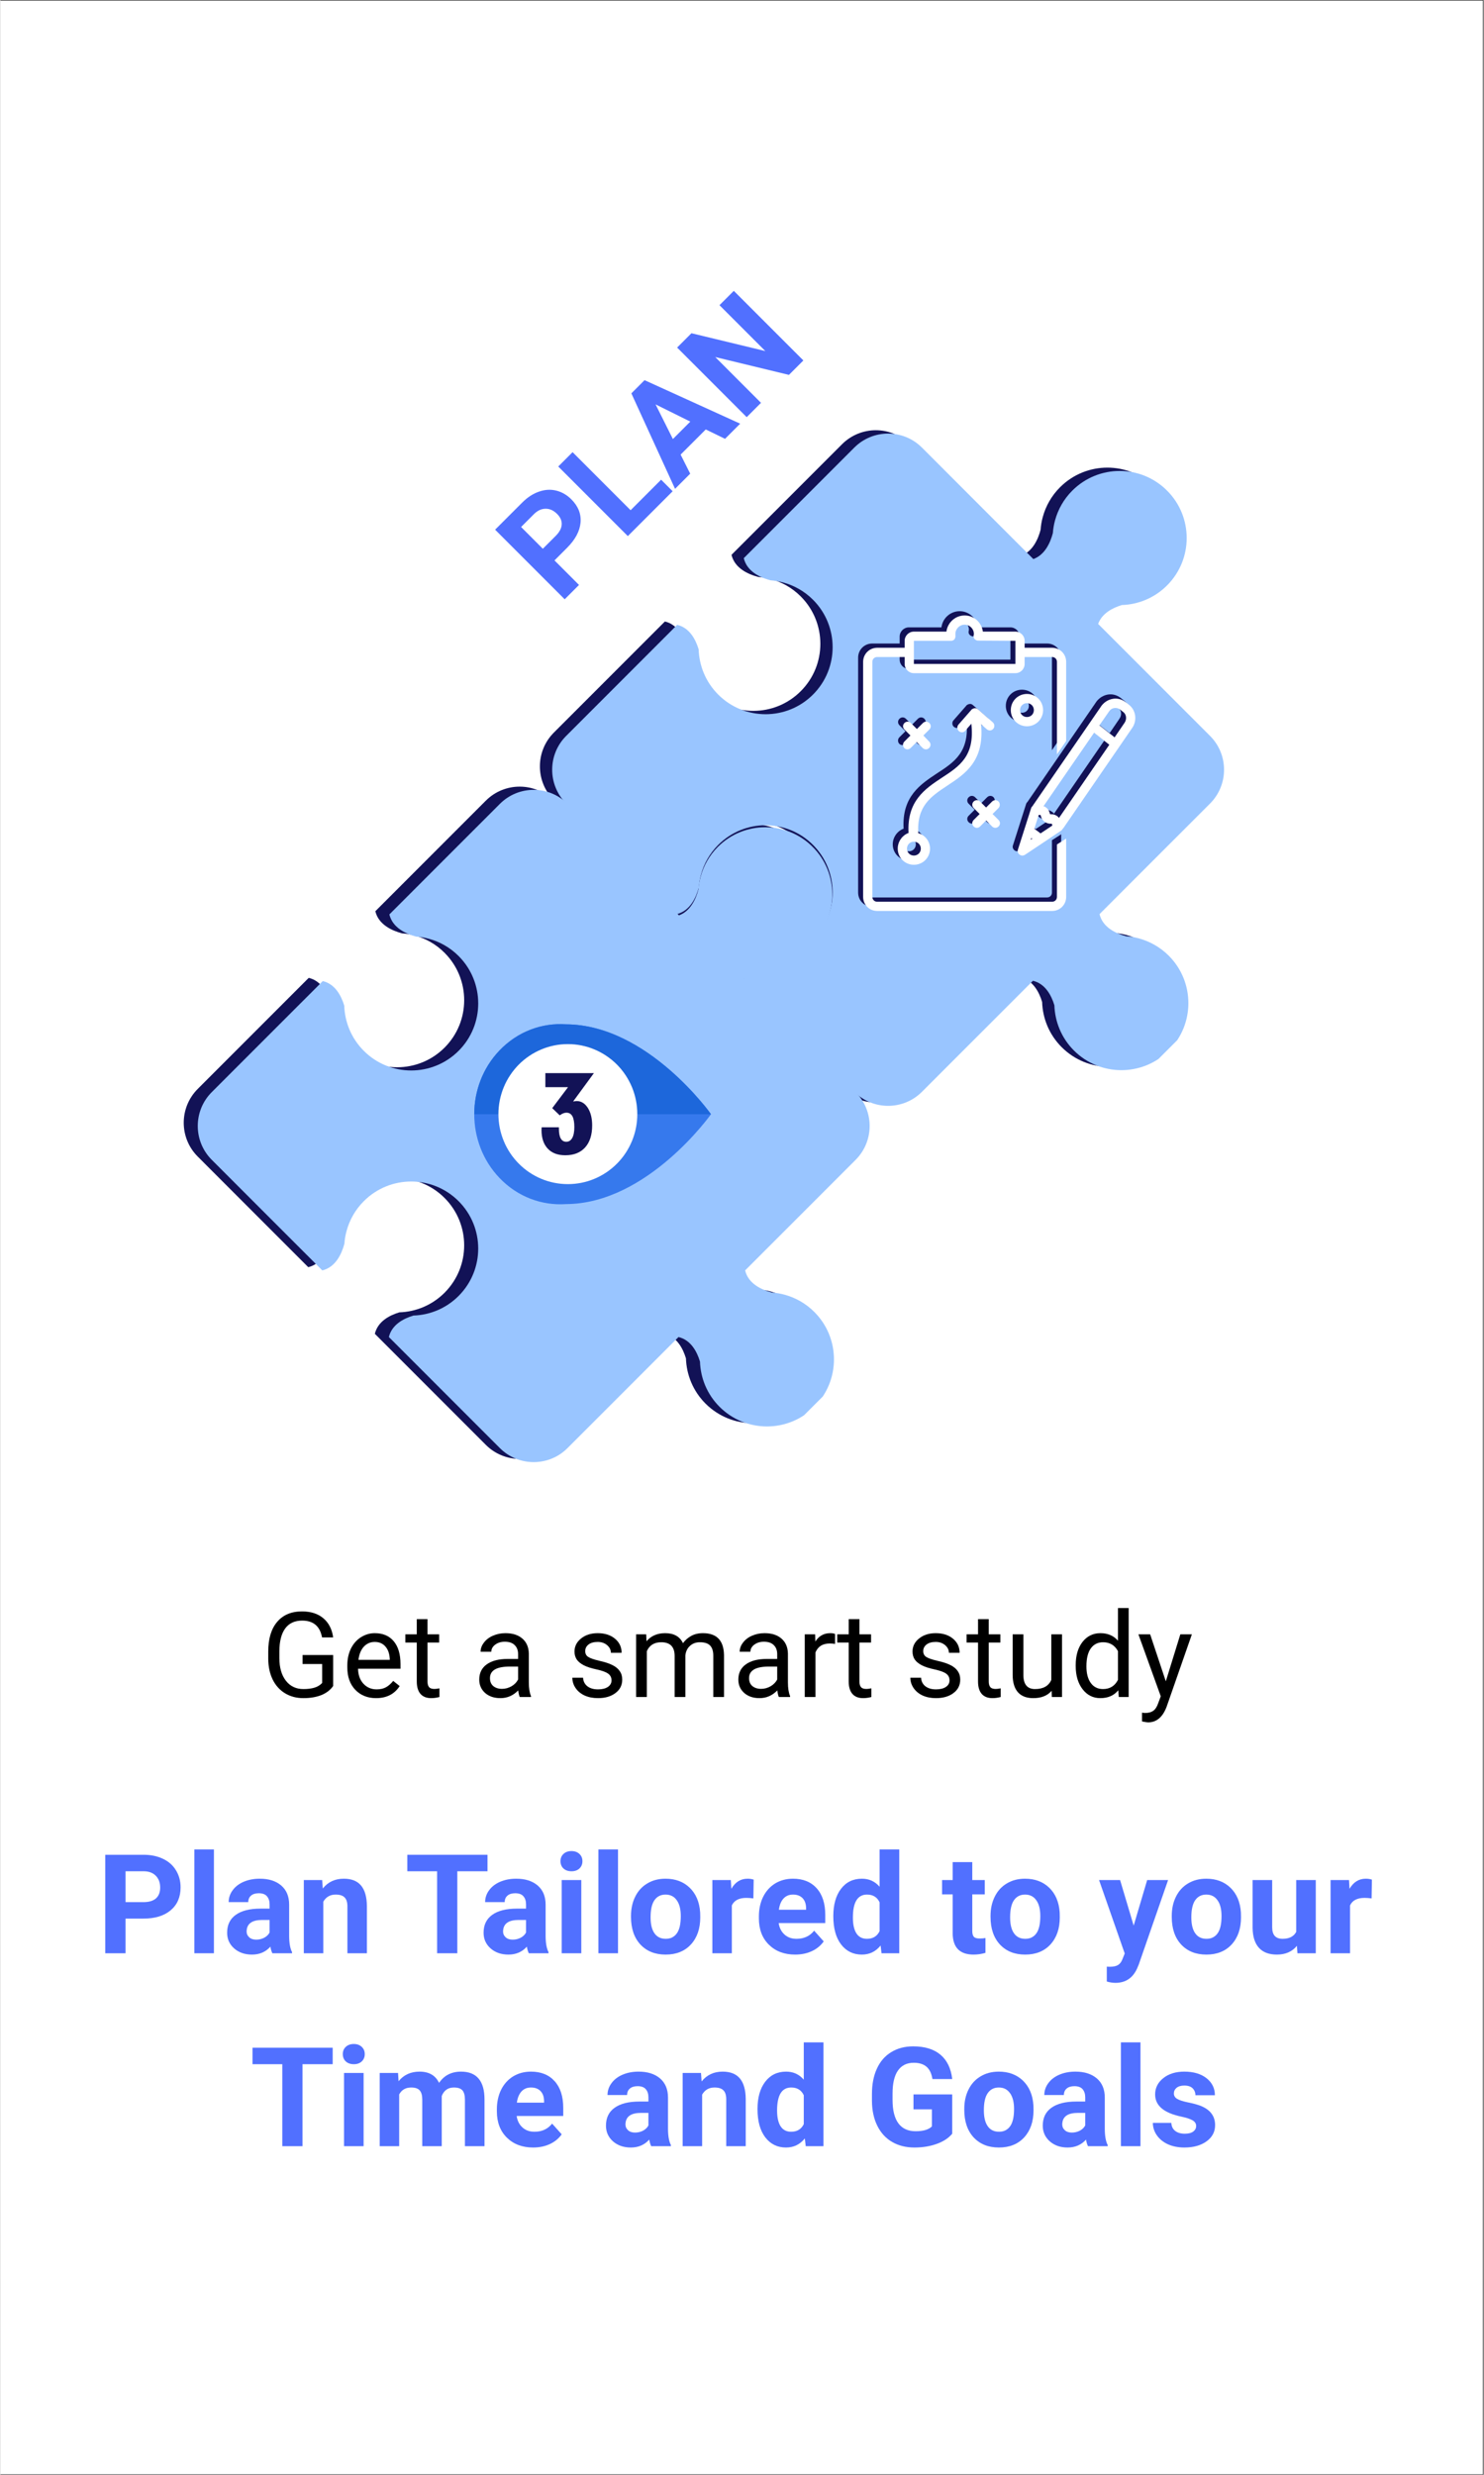 <svg xmlns="http://www.w3.org/2000/svg" xmlns:xlink="http://www.w3.org/1999/xlink" width="300" zoomAndPan="magnify" viewBox="0 0 224.88 375" height="500" preserveAspectRatio="xMidYMid meet" version="1.0"><rect x="0" y="0" width="224.88" height="375" fill="#333333" stroke="none"/><defs><g/><clipPath id="83ea9b6079"><path d="M 0 0.102 L 224.762 0.102 L 224.762 374.898 L 0 374.898 Z M 0 0.102 " clip-rule="nonzero"/></clipPath><clipPath id="15e06900a9"><path d="M 27 119 L 130 119 L 130 222 L 27 222 Z M 27 119 " clip-rule="nonzero"/></clipPath><clipPath id="d87cf79dfa"><path d="M 93.992 100.812 L 163.43 170.25 L 93.992 239.684 L 24.559 170.25 Z M 93.992 100.812 " clip-rule="nonzero"/></clipPath><clipPath id="9a4bf8f5f8"><path d="M 93.992 100.812 L 163.43 170.25 L 93.992 239.684 L 24.559 170.25 Z M 93.992 100.812 " clip-rule="nonzero"/></clipPath><clipPath id="65d12e5536"><path d="M 81 65 L 184 65 L 184 168 L 81 168 Z M 81 65 " clip-rule="nonzero"/></clipPath><clipPath id="9afed2976f"><path d="M 147.996 46.812 L 217.43 116.246 L 147.996 185.684 L 78.559 116.246 Z M 147.996 46.812 " clip-rule="nonzero"/></clipPath><clipPath id="e43528cdb3"><path d="M 147.996 46.812 L 217.43 116.246 L 147.996 185.684 L 78.559 116.246 Z M 147.996 46.812 " clip-rule="nonzero"/></clipPath><clipPath id="42f09f1ca4"><path d="M 29 119 L 132 119 L 132 222 L 29 222 Z M 29 119 " clip-rule="nonzero"/></clipPath><clipPath id="fc9536e912"><path d="M 96.121 101.301 L 165.559 170.738 L 96.121 240.176 L 26.684 170.738 Z M 96.121 101.301 " clip-rule="nonzero"/></clipPath><clipPath id="c61053de42"><path d="M 96.121 101.301 L 165.559 170.738 L 96.121 240.176 L 26.684 170.738 Z M 96.121 101.301 " clip-rule="nonzero"/></clipPath><clipPath id="eb3797b886"><path d="M 71.801 155 L 107.781 155 L 107.781 182.703 L 71.801 182.703 Z M 71.801 155 " clip-rule="nonzero"/></clipPath><clipPath id="be5ab952b5"><path d="M 71.801 155 L 107.781 155 L 107.781 169 L 71.801 169 Z M 71.801 155 " clip-rule="nonzero"/></clipPath><clipPath id="974bd5a845"><path d="M 83 65 L 186 65 L 186 168 L 83 168 Z M 83 65 " clip-rule="nonzero"/></clipPath><clipPath id="9257da3351"><path d="M 149.855 47.32 L 219.293 116.754 L 149.855 186.191 L 80.418 116.754 Z M 149.855 47.32 " clip-rule="nonzero"/></clipPath><clipPath id="54b0fdb93a"><path d="M 149.855 47.32 L 219.293 116.754 L 149.855 186.191 L 80.418 116.754 Z M 149.855 47.32 " clip-rule="nonzero"/></clipPath><clipPath id="cc4382dedc"><path d="M 130.027 92.613 L 161 92.613 L 161 137.59 L 130.027 137.59 Z M 130.027 92.613 " clip-rule="nonzero"/></clipPath><clipPath id="f8fdec09a9"><path d="M 130.781 93.258 L 162 93.258 L 162 138.234 L 130.781 138.234 Z M 130.781 93.258 " clip-rule="nonzero"/></clipPath><clipPath id="5dfbe35216"><path d="M 154 105 L 172.762 105 L 172.762 130 L 154 130 Z M 154 105 " clip-rule="nonzero"/></clipPath></defs><g clip-path="url(#83ea9b6079)"><path fill="#ffffff" d="M 0 0.102 L 224.879 0.102 L 224.879 374.898 L 0 374.898 Z M 0 0.102 " fill-opacity="1" fill-rule="nonzero"/><path fill="#ffffff" d="M 0 0.102 L 224.879 0.102 L 224.879 374.898 L 0 374.898 Z M 0 0.102 " fill-opacity="1" fill-rule="nonzero"/></g><g clip-path="url(#15e06900a9)"><g clip-path="url(#d87cf79dfa)"><g clip-path="url(#9a4bf8f5f8)"><path fill="#121256" d="M 121.277 198.309 C 119.984 197.012 118.422 196.145 116.77 195.691 C 116.141 195.523 115.488 195.41 114.836 195.363 C 113.277 194.949 111.262 194.031 110.785 192.012 L 127.539 175.254 C 130.371 172.426 130.371 167.832 127.539 165 L 110.574 148.035 C 111.16 146.418 112.777 145.598 114.172 145.172 C 116.66 145.094 119.125 144.102 121.023 142.203 C 124.988 138.238 124.992 131.805 121.023 127.836 C 117.055 123.867 110.621 123.871 106.656 127.836 C 105.359 129.129 104.492 130.691 104.039 132.344 C 103.867 132.977 103.758 133.621 103.711 134.277 C 103.324 135.73 102.5 137.578 100.75 138.211 L 83.859 121.32 C 81.027 118.488 76.434 118.488 73.602 121.32 L 56.848 138.074 C 57.324 140.094 59.34 141.012 60.898 141.43 C 61.555 141.473 62.203 141.586 62.836 141.758 C 64.484 142.207 66.047 143.074 67.34 144.371 C 71.312 148.344 71.309 154.777 67.344 158.742 C 63.375 162.711 56.941 162.715 52.969 158.742 C 51.07 156.844 50.086 154.379 50.008 151.891 C 49.551 150.387 48.629 148.617 46.75 148.172 L 29.922 165 C 27.09 167.832 27.09 172.426 29.922 175.254 L 46.676 192.012 C 48.695 191.527 49.613 189.52 50.031 187.957 C 50.074 187.305 50.184 186.66 50.359 186.023 C 50.809 184.375 51.68 182.812 52.973 181.52 C 56.941 177.551 63.371 177.551 67.34 181.52 C 71.309 185.488 71.309 191.918 67.34 195.887 C 65.441 197.785 62.98 198.773 60.488 198.855 C 58.992 199.305 57.223 200.23 56.773 202.109 L 73.602 218.938 C 76.434 221.77 81.027 221.77 83.859 218.938 L 100.688 202.109 C 102.562 202.555 103.488 204.324 103.941 205.828 C 104.023 208.316 105.008 210.781 106.906 212.68 C 110.875 216.648 117.312 216.648 121.281 212.68 C 125.246 208.715 125.246 202.277 121.277 198.309 " fill-opacity="1" fill-rule="nonzero"/></g></g></g><g clip-path="url(#65d12e5536)"><g clip-path="url(#9afed2976f)"><g clip-path="url(#e43528cdb3)"><path fill="#121256" d="M 175.277 144.305 C 173.984 143.012 172.422 142.141 170.773 141.691 C 170.141 141.52 169.492 141.41 168.84 141.363 C 167.277 140.949 165.266 140.031 164.785 138.008 L 181.543 121.254 C 184.371 118.422 184.371 113.828 181.543 111 L 164.578 94.035 C 165.16 92.418 166.781 91.594 168.172 91.172 C 170.66 91.09 173.125 90.102 175.023 88.203 C 178.988 84.234 178.992 77.805 175.023 73.836 C 171.055 69.863 164.621 69.867 160.656 73.836 C 159.363 75.129 158.492 76.688 158.043 78.34 C 157.867 78.977 157.758 79.621 157.711 80.277 C 157.328 81.73 156.5 83.578 154.75 84.207 L 137.859 67.316 C 135.027 64.484 130.434 64.484 127.605 67.316 L 110.848 84.07 C 111.328 86.094 113.34 87.012 114.902 87.426 C 115.555 87.473 116.203 87.582 116.84 87.758 C 118.488 88.203 120.047 89.074 121.344 90.371 C 125.312 94.34 125.312 100.773 121.344 104.738 C 117.375 108.707 110.945 108.711 106.973 104.738 C 105.07 102.84 104.086 100.375 104.008 97.887 C 103.555 96.387 102.629 94.617 100.75 94.172 L 83.922 111 C 81.09 113.828 81.09 118.422 83.922 121.254 L 100.676 138.008 C 102.695 137.527 103.617 135.516 104.031 133.957 C 104.078 133.305 104.188 132.656 104.359 132.023 C 104.809 130.371 105.68 128.812 106.973 127.516 C 110.945 123.547 117.375 123.547 121.344 127.516 C 125.312 131.484 125.312 137.914 121.344 141.883 C 119.441 143.781 116.98 144.77 114.488 144.855 C 112.992 145.305 111.223 146.23 110.777 148.109 L 127.605 164.938 C 130.434 167.766 135.027 167.766 137.859 164.938 L 154.688 148.109 C 156.566 148.555 157.492 150.324 157.945 151.824 C 158.023 154.312 159.008 156.777 160.91 158.676 C 164.879 162.645 171.312 162.645 175.281 158.676 C 179.246 154.711 179.246 148.273 175.277 144.305 " fill-opacity="1" fill-rule="nonzero"/></g></g></g><g clip-path="url(#42f09f1ca4)"><g clip-path="url(#fc9536e912)"><g clip-path="url(#c61053de42)"><path fill="#99c5ff" d="M 123.406 198.797 C 122.109 197.5 120.551 196.633 118.898 196.184 C 118.266 196.012 117.617 195.898 116.965 195.855 C 115.406 195.438 113.391 194.52 112.914 192.5 L 129.668 175.746 C 132.5 172.914 132.5 168.32 129.668 165.488 L 112.703 148.523 C 113.285 146.91 114.906 146.086 116.297 145.664 C 118.789 145.582 121.25 144.59 123.152 142.691 C 127.117 138.727 127.121 132.293 123.152 128.324 C 119.184 124.355 112.75 124.359 108.781 128.324 C 107.488 129.621 106.617 131.18 106.168 132.832 C 105.996 133.465 105.887 134.113 105.836 134.77 C 105.453 136.219 104.625 138.066 102.879 138.699 L 85.984 121.809 C 83.156 118.977 78.562 118.977 75.73 121.809 L 58.977 138.562 C 59.453 140.582 61.469 141.5 63.027 141.918 C 63.68 141.961 64.328 142.074 64.965 142.25 C 66.613 142.695 68.172 143.566 69.469 144.859 C 73.441 148.832 73.438 155.266 69.473 159.23 C 65.504 163.199 59.07 163.203 55.098 159.23 C 53.199 157.332 52.215 154.867 52.133 152.379 C 51.68 150.879 50.754 149.109 48.879 148.66 L 32.047 165.488 C 29.219 168.32 29.219 172.914 32.047 175.746 L 48.805 192.5 C 50.82 192.02 51.742 190.008 52.16 188.445 C 52.203 187.793 52.312 187.148 52.488 186.512 C 52.938 184.863 53.805 183.301 55.102 182.008 C 59.07 178.039 65.5 178.039 69.469 182.008 C 73.438 185.977 73.438 192.406 69.469 196.375 C 67.57 198.273 65.109 199.262 62.617 199.344 C 61.117 199.797 59.348 200.719 58.902 202.598 L 75.73 219.426 C 78.562 222.258 83.156 222.258 85.984 219.426 L 102.812 202.598 C 104.691 203.047 105.617 204.816 106.07 206.316 C 106.152 208.805 107.137 211.27 109.035 213.168 C 113.004 217.137 119.441 217.137 123.41 213.168 C 127.375 209.203 127.375 202.766 123.406 198.797 " fill-opacity="1" fill-rule="nonzero"/></g></g></g><g clip-path="url(#eb3797b886)"><path fill="#3679ed" d="M 107.738 168.832 C 107.738 168.832 98.121 182.414 85.75 182.453 C 82.129 182.703 78.43 181.383 75.664 178.484 C 73.117 175.82 71.844 172.324 71.844 168.832 C 71.844 165.34 73.117 161.848 75.664 159.184 C 78.43 156.285 82.133 154.961 85.75 155.215 C 98.133 155.254 107.738 168.836 107.738 168.836 Z M 107.738 168.832 " fill-opacity="1" fill-rule="nonzero"/></g><g clip-path="url(#be5ab952b5)"><path fill="#1d67db" d="M 107.738 168.832 L 71.844 168.832 C 71.844 165.34 73.117 161.848 75.664 159.184 C 78.43 156.285 82.133 154.961 85.75 155.215 C 98.133 155.254 107.738 168.836 107.738 168.836 Z M 107.738 168.832 " fill-opacity="1" fill-rule="nonzero"/></g><path fill="#ffffff" d="M 96.566 168.82 C 96.566 169.516 96.5 170.207 96.363 170.891 C 96.23 171.57 96.031 172.234 95.766 172.879 C 95.5 173.523 95.176 174.133 94.793 174.715 C 94.41 175.293 93.973 175.828 93.484 176.32 C 92.996 176.812 92.461 177.254 91.887 177.641 C 91.312 178.027 90.707 178.355 90.066 178.621 C 89.43 178.887 88.77 179.09 88.094 179.223 C 87.414 179.359 86.73 179.426 86.039 179.426 C 85.348 179.426 84.66 179.359 83.984 179.223 C 83.305 179.09 82.648 178.887 82.008 178.621 C 81.371 178.355 80.762 178.027 80.188 177.641 C 79.613 177.254 79.082 176.812 78.594 176.32 C 78.105 175.828 77.668 175.293 77.285 174.715 C 76.898 174.133 76.574 173.523 76.312 172.879 C 76.047 172.234 75.848 171.57 75.711 170.891 C 75.578 170.207 75.508 169.516 75.508 168.82 C 75.508 168.121 75.578 167.434 75.711 166.75 C 75.848 166.066 76.047 165.402 76.312 164.758 C 76.574 164.117 76.898 163.504 77.285 162.926 C 77.668 162.348 78.105 161.812 78.594 161.316 C 79.082 160.824 79.613 160.387 80.188 160 C 80.762 159.613 81.371 159.285 82.008 159.02 C 82.648 158.75 83.305 158.551 83.984 158.414 C 84.66 158.277 85.348 158.211 86.039 158.211 C 86.73 158.211 87.414 158.277 88.094 158.414 C 88.77 158.551 89.43 158.75 90.066 159.02 C 90.707 159.285 91.312 159.613 91.887 160 C 92.461 160.387 92.996 160.824 93.484 161.316 C 93.973 161.812 94.41 162.348 94.793 162.926 C 95.176 163.504 95.5 164.117 95.766 164.758 C 96.031 165.402 96.23 166.066 96.363 166.75 C 96.5 167.434 96.566 168.121 96.566 168.82 Z M 96.566 168.82 " fill-opacity="1" fill-rule="nonzero"/><path fill="#121256" d="M 82.062 170.816 L 84.68 170.816 L 84.68 171.023 C 84.68 171.688 84.773 172.184 84.961 172.512 C 85.148 172.844 85.426 173.008 85.793 173.008 C 86.188 173.008 86.488 172.816 86.703 172.43 C 86.914 172.043 87.02 171.496 87.02 170.785 C 87.02 170.074 86.922 169.492 86.723 169.137 C 86.527 168.781 86.223 168.602 85.812 168.602 C 85.66 168.602 85.5 168.637 85.332 168.703 C 85.168 168.77 84.988 168.867 84.801 169.004 L 83.668 167.914 L 86.062 164.738 L 82.625 164.738 L 82.625 162.605 L 89.988 162.605 L 86.836 166.906 C 86.859 166.906 86.902 166.902 86.957 166.891 C 87.172 166.855 87.312 166.84 87.379 166.84 C 88.055 166.84 88.613 167.184 89.059 167.867 C 89.5 168.555 89.723 169.445 89.723 170.539 C 89.723 171.969 89.363 173.082 88.652 173.871 C 87.941 174.66 86.938 175.055 85.648 175.055 C 84.508 175.055 83.617 174.723 82.988 174.051 C 82.359 173.383 82.043 172.441 82.043 171.227 C 82.043 171.176 82.047 171.109 82.055 171.02 C 82.059 170.934 82.062 170.863 82.062 170.816 Z M 82.062 170.816 " fill-opacity="1" fill-rule="nonzero"/><g clip-path="url(#974bd5a845)"><g clip-path="url(#9257da3351)"><g clip-path="url(#54b0fdb93a)"><path fill="#99c5ff" d="M 177.141 144.812 C 175.844 143.52 174.285 142.648 172.633 142.199 C 172.004 142.027 171.352 141.918 170.699 141.871 C 169.141 141.457 167.125 140.539 166.648 138.516 L 183.402 121.762 C 186.234 118.93 186.234 114.336 183.402 111.508 L 166.438 94.543 C 167.02 92.926 168.641 92.102 170.035 91.68 C 172.523 91.598 174.988 90.609 176.887 88.707 C 180.852 84.742 180.855 78.309 176.887 74.34 C 172.918 70.371 166.484 70.375 162.52 74.34 C 161.223 75.637 160.355 77.195 159.902 78.848 C 159.73 79.484 159.621 80.129 159.57 80.785 C 159.188 82.238 158.359 84.082 156.613 84.715 L 139.723 67.824 C 136.891 64.992 132.297 64.992 129.465 67.824 L 112.711 84.578 C 113.188 86.602 115.203 87.52 116.762 87.934 C 117.414 87.98 118.066 88.09 118.699 88.266 C 120.348 88.711 121.91 89.582 123.203 90.875 C 127.176 94.848 127.172 101.281 123.207 105.246 C 119.238 109.215 112.805 109.219 108.832 105.246 C 106.934 103.348 105.949 100.883 105.867 98.395 C 105.414 96.895 104.488 95.125 102.613 94.68 L 85.785 111.508 C 82.953 114.336 82.953 118.93 85.785 121.762 L 102.539 138.516 C 104.555 138.035 105.477 136.023 105.895 134.465 C 105.938 133.812 106.047 133.164 106.223 132.531 C 106.672 130.879 107.539 129.32 108.836 128.023 C 112.805 124.055 119.234 124.055 123.203 128.023 C 127.172 131.992 127.172 138.422 123.203 142.391 C 121.305 144.289 118.844 145.277 116.352 145.363 C 114.855 145.812 113.082 146.738 112.637 148.613 L 129.465 165.441 C 132.297 168.273 136.891 168.273 139.723 165.441 L 156.551 148.613 C 158.426 149.062 159.352 150.832 159.805 152.332 C 159.887 154.82 160.871 157.285 162.77 159.184 C 166.738 163.152 173.176 163.152 177.145 159.184 C 181.109 155.219 181.109 148.781 177.141 144.812 " fill-opacity="1" fill-rule="nonzero"/></g></g></g><g clip-path="url(#cc4382dedc)"><path fill="#121256" d="M 145.441 92.613 C 144.008 92.613 142.852 93.695 142.676 95.062 L 137.746 95.062 C 136.977 95.062 136.344 95.691 136.344 96.461 L 136.344 97.512 L 132.184 97.512 C 130.992 97.512 130.047 98.453 130.047 99.645 L 130.047 135.254 C 130.047 136.445 130.992 137.391 132.184 137.391 L 158.699 137.391 C 159.887 137.391 160.832 136.445 160.832 135.254 L 160.832 126.406 C 160.832 126.406 160.797 126.406 160.797 126.441 L 159.434 127.316 L 159.434 135.254 C 159.434 135.676 159.117 135.988 158.699 135.988 L 132.184 135.988 C 131.762 135.988 131.449 135.676 131.449 135.254 L 131.449 99.645 C 131.449 99.223 131.762 98.91 132.184 98.91 L 136.344 98.91 L 136.344 99.957 C 136.344 100.727 136.977 101.359 137.746 101.359 L 153.137 101.359 C 153.906 101.359 154.535 100.727 154.535 99.957 L 154.535 98.91 L 158.699 98.91 C 159.117 98.91 159.434 99.223 159.434 99.645 L 159.434 113.672 L 160.832 111.645 L 160.832 99.645 C 160.832 98.453 159.887 97.512 158.699 97.512 L 154.535 97.512 L 154.535 96.461 C 154.535 95.691 153.906 95.062 153.137 95.062 L 148.203 95.062 C 148.027 93.695 146.875 92.613 145.441 92.613 Z M 153.137 99.957 L 137.746 99.957 L 137.746 96.461 L 143.375 96.461 C 143.586 96.461 143.797 96.355 143.902 96.215 C 144.008 96.074 144.074 95.832 144.043 95.656 C 144.043 95.551 144.043 95.48 144.043 95.41 C 144.043 94.641 144.672 94.012 145.441 94.012 C 146.211 94.012 146.84 94.641 146.84 95.41 C 146.84 95.48 146.84 95.551 146.805 95.621 C 146.77 95.832 146.805 96.039 146.945 96.18 C 147.086 96.32 147.258 96.426 147.469 96.426 L 153.137 96.461 Z M 153.137 99.957 " fill-opacity="1" fill-rule="nonzero"/></g><path fill="#121256" d="M 170.312 106.117 L 169.824 105.73 C 169.262 105.312 168.598 105.137 167.934 105.242 C 167.27 105.348 166.676 105.695 166.219 106.254 L 155.797 121.402 C 155.797 121.438 155.762 121.438 155.762 121.473 C 155.727 121.508 155.727 121.508 155.691 121.543 C 155.691 121.543 155.691 121.578 155.656 121.578 C 155.586 121.648 155.551 121.719 155.516 121.824 L 153.52 128.086 C 153.418 128.363 153.52 128.68 153.766 128.855 C 153.906 128.957 154.047 128.992 154.188 128.992 C 154.324 128.992 154.465 128.957 154.57 128.891 L 160.027 125.25 C 160.133 125.18 160.238 125.074 160.273 124.973 C 160.309 124.938 160.379 124.902 160.414 124.832 L 170.801 109.719 C 171.641 108.562 171.434 106.957 170.312 106.117 Z M 156.949 125.637 L 156.004 124.938 L 156.668 122.836 C 156.703 122.836 156.773 122.836 156.809 122.836 C 156.844 122.836 156.914 122.836 156.914 122.836 L 156.949 122.871 C 156.949 122.871 156.984 122.941 156.984 122.977 C 157.055 123.188 157.125 123.535 157.543 123.852 C 157.965 124.168 158.312 124.168 158.523 124.168 C 158.559 124.168 158.629 124.168 158.629 124.168 L 158.664 124.203 C 158.664 124.203 158.699 124.27 158.699 124.305 C 158.699 124.34 158.734 124.375 158.734 124.445 Z M 155.551 126.336 L 155.691 126.441 L 155.445 126.613 Z M 159.746 123.293 C 159.68 123.223 159.609 123.117 159.504 123.047 C 159.082 122.73 158.734 122.73 158.523 122.73 C 158.488 122.73 158.418 122.73 158.418 122.73 L 158.383 122.695 C 158.383 122.695 158.348 122.629 158.348 122.594 C 158.277 122.383 158.207 122.031 157.789 121.719 C 157.648 121.613 157.543 121.543 157.402 121.508 L 165.066 110.383 L 167.375 112.203 Z M 169.684 108.879 L 168.18 111.082 L 165.871 109.266 L 167.375 107.094 C 167.551 106.852 167.828 106.676 168.145 106.641 C 168.457 106.605 168.738 106.676 168.984 106.852 L 169.473 107.234 C 169.961 107.586 170.066 108.32 169.684 108.879 Z M 169.684 108.879 " fill-opacity="1" fill-rule="nonzero"/><path fill="#121256" d="M 136.273 112.691 C 136.414 112.832 136.59 112.902 136.766 112.902 C 136.941 112.902 137.113 112.832 137.254 112.691 L 138.164 111.781 L 139.074 112.691 C 139.215 112.832 139.387 112.902 139.562 112.902 C 139.738 112.902 139.914 112.832 140.055 112.691 C 140.332 112.414 140.332 111.992 140.055 111.711 L 139.18 110.805 L 140.09 109.895 C 140.367 109.613 140.367 109.195 140.09 108.914 C 139.809 108.633 139.387 108.633 139.109 108.914 L 138.199 109.824 L 137.289 108.914 C 137.012 108.633 136.59 108.633 136.309 108.914 C 136.031 109.195 136.031 109.613 136.309 109.895 L 137.219 110.805 L 136.309 111.711 C 136.031 111.992 136.031 112.414 136.273 112.691 Z M 136.273 112.691 " fill-opacity="1" fill-rule="nonzero"/><path fill="#121256" d="M 150.582 120.809 C 150.305 120.527 149.883 120.527 149.602 120.809 L 148.695 121.719 L 147.785 120.809 C 147.504 120.527 147.086 120.527 146.805 120.809 C 146.523 121.086 146.523 121.508 146.805 121.789 L 147.715 122.695 L 146.805 123.605 C 146.523 123.887 146.523 124.305 146.805 124.586 C 146.945 124.727 147.121 124.797 147.293 124.797 C 147.469 124.797 147.645 124.727 147.785 124.586 L 148.695 123.676 L 149.602 124.586 C 149.742 124.727 149.918 124.797 150.094 124.797 C 150.27 124.797 150.441 124.727 150.582 124.586 C 150.863 124.305 150.863 123.887 150.582 123.605 L 149.672 122.695 L 150.582 121.789 C 150.828 121.508 150.828 121.086 150.582 120.809 Z M 150.582 120.809 " fill-opacity="1" fill-rule="nonzero"/><path fill="#121256" d="M 142.816 118.395 C 145.477 116.645 148.484 114.688 147.926 109.09 L 148.797 109.859 C 148.938 109.965 149.078 110.035 149.254 110.035 C 149.465 110.035 149.637 109.965 149.777 109.789 C 150.023 109.508 149.988 109.055 149.707 108.809 L 147.469 106.852 C 147.398 106.781 147.328 106.746 147.258 106.711 C 147.156 106.676 147.051 106.641 146.945 106.676 C 146.84 106.676 146.734 106.711 146.629 106.781 C 146.559 106.816 146.488 106.852 146.453 106.922 L 144.496 109.16 C 144.25 109.438 144.285 109.895 144.566 110.137 C 144.707 110.242 144.848 110.312 145.02 110.312 C 145.23 110.312 145.406 110.242 145.547 110.07 L 146.453 109.02 C 147.016 113.918 144.672 115.457 141.977 117.203 C 139.492 118.848 136.66 120.703 136.941 125.566 C 135.996 125.914 135.297 126.859 135.297 127.945 C 135.297 129.309 136.379 130.395 137.746 130.395 C 139.109 130.395 140.191 129.309 140.191 127.945 C 140.191 126.824 139.422 125.879 138.41 125.602 C 138.164 121.473 140.332 120.039 142.816 118.395 Z M 138.793 127.945 C 138.793 128.539 138.34 128.992 137.746 128.992 C 137.148 128.992 136.695 128.539 136.695 127.945 C 136.695 127.348 137.148 126.895 137.746 126.895 C 138.34 126.895 138.793 127.348 138.793 127.945 Z M 138.793 127.945 " fill-opacity="1" fill-rule="nonzero"/><path fill="#121256" d="M 152.438 106.957 C 152.438 108.32 153.52 109.402 154.887 109.402 C 156.25 109.402 157.336 108.32 157.336 106.957 C 157.336 105.59 156.25 104.508 154.887 104.508 C 153.52 104.508 152.438 105.59 152.438 106.957 Z M 155.934 106.957 C 155.934 107.551 155.48 108.004 154.887 108.004 C 154.289 108.004 153.836 107.551 153.836 106.957 C 153.836 106.359 154.289 105.906 154.887 105.906 C 155.48 105.906 155.934 106.359 155.934 106.957 Z M 155.934 106.957 " fill-opacity="1" fill-rule="nonzero"/><g clip-path="url(#f8fdec09a9)"><path fill="#ffffff" d="M 146.195 93.258 C 144.762 93.258 143.609 94.344 143.434 95.707 L 138.5 95.707 C 137.73 95.707 137.102 96.336 137.102 97.105 L 137.102 98.156 L 132.938 98.156 C 131.75 98.156 130.805 99.102 130.805 100.289 L 130.805 135.902 C 130.805 137.09 131.75 138.035 132.938 138.035 L 159.457 138.035 C 160.645 138.035 161.59 137.09 161.59 135.902 L 161.59 127.051 C 161.59 127.051 161.555 127.051 161.555 127.086 L 160.191 127.961 L 160.191 135.902 C 160.191 136.32 159.875 136.637 159.457 136.637 L 132.938 136.637 C 132.52 136.637 132.203 136.32 132.203 135.902 L 132.203 100.289 C 132.203 99.871 132.52 99.555 132.938 99.555 L 137.102 99.555 L 137.102 100.605 C 137.102 101.375 137.73 102.004 138.5 102.004 L 153.895 102.004 C 154.664 102.004 155.293 101.375 155.293 100.605 L 155.293 99.555 L 159.457 99.555 C 159.875 99.555 160.191 99.871 160.191 100.289 L 160.191 114.316 L 161.59 112.289 L 161.59 100.289 C 161.59 99.102 160.645 98.156 159.457 98.156 L 155.293 98.156 L 155.293 97.105 C 155.293 96.336 154.664 95.707 153.895 95.707 L 148.961 95.707 C 148.785 94.344 147.633 93.258 146.195 93.258 Z M 153.895 100.605 L 138.5 100.605 L 138.5 97.105 L 144.133 97.105 C 144.344 97.105 144.555 97 144.656 96.863 C 144.762 96.723 144.832 96.477 144.797 96.301 C 144.797 96.195 144.797 96.125 144.797 96.059 C 144.797 95.289 145.426 94.656 146.195 94.656 C 146.969 94.656 147.598 95.289 147.598 96.059 C 147.598 96.125 147.598 96.195 147.562 96.266 C 147.527 96.477 147.562 96.688 147.703 96.828 C 147.84 96.965 148.016 97.07 148.227 97.07 L 153.895 97.105 Z M 153.895 100.605 " fill-opacity="1" fill-rule="nonzero"/></g><g clip-path="url(#5dfbe35216)"><path fill="#ffffff" d="M 171.07 106.762 L 170.578 106.375 C 170.02 105.957 169.355 105.781 168.691 105.887 C 168.027 105.992 167.43 106.34 166.977 106.902 L 156.551 122.047 C 156.551 122.082 156.516 122.082 156.516 122.117 C 156.48 122.152 156.48 122.152 156.445 122.188 C 156.445 122.188 156.445 122.223 156.41 122.223 C 156.344 122.293 156.309 122.363 156.273 122.469 L 154.277 128.73 C 154.172 129.012 154.277 129.324 154.523 129.5 C 154.664 129.605 154.805 129.641 154.941 129.641 C 155.082 129.641 155.223 129.605 155.328 129.535 L 160.785 125.895 C 160.891 125.828 160.996 125.723 161.031 125.617 C 161.066 125.582 161.133 125.547 161.168 125.477 L 171.559 110.363 C 172.398 109.211 172.188 107.602 171.07 106.762 Z M 157.707 126.281 L 156.762 125.582 L 157.426 123.484 C 157.461 123.484 157.531 123.484 157.566 123.484 C 157.602 123.484 157.672 123.484 157.672 123.484 L 157.707 123.52 C 157.707 123.52 157.742 123.586 157.742 123.621 C 157.812 123.832 157.883 124.184 158.301 124.496 C 158.723 124.812 159.07 124.812 159.281 124.812 C 159.316 124.812 159.387 124.812 159.387 124.812 L 159.422 124.848 C 159.422 124.848 159.457 124.918 159.457 124.953 C 159.457 124.988 159.492 125.023 159.492 125.094 Z M 156.309 126.98 L 156.445 127.086 L 156.203 127.262 Z M 160.504 123.938 C 160.434 123.867 160.363 123.762 160.262 123.691 C 159.84 123.379 159.492 123.379 159.281 123.379 C 159.246 123.379 159.176 123.379 159.176 123.379 L 159.141 123.344 C 159.141 123.344 159.105 123.273 159.105 123.238 C 159.035 123.027 158.965 122.68 158.547 122.363 C 158.406 122.258 158.301 122.188 158.16 122.152 L 165.82 111.027 L 168.133 112.848 Z M 170.441 109.523 L 168.934 111.73 L 166.625 109.91 L 168.133 107.742 C 168.305 107.496 168.586 107.32 168.902 107.285 C 169.215 107.25 169.496 107.32 169.738 107.496 L 170.23 107.879 C 170.719 108.23 170.824 108.965 170.441 109.523 Z M 170.441 109.523 " fill-opacity="1" fill-rule="nonzero"/></g><path fill="#ffffff" d="M 137.031 113.34 C 137.172 113.477 137.348 113.547 137.523 113.547 C 137.695 113.547 137.871 113.477 138.012 113.34 L 138.922 112.43 L 139.832 113.34 C 139.969 113.477 140.145 113.547 140.32 113.547 C 140.496 113.547 140.672 113.477 140.809 113.34 C 141.09 113.059 141.09 112.637 140.809 112.359 L 139.934 111.449 L 140.844 110.539 C 141.125 110.258 141.125 109.84 140.844 109.559 C 140.566 109.281 140.145 109.281 139.867 109.559 L 138.957 110.469 L 138.047 109.559 C 137.766 109.281 137.348 109.281 137.066 109.559 C 136.785 109.84 136.785 110.258 137.066 110.539 L 137.977 111.449 L 137.066 112.359 C 136.785 112.637 136.785 113.059 137.031 113.34 Z M 137.031 113.34 " fill-opacity="1" fill-rule="nonzero"/><path fill="#ffffff" d="M 151.34 121.453 C 151.059 121.176 150.641 121.176 150.359 121.453 L 149.449 122.363 L 148.539 121.453 C 148.262 121.176 147.84 121.176 147.562 121.453 C 147.281 121.734 147.281 122.152 147.562 122.434 L 148.473 123.344 L 147.562 124.254 C 147.281 124.531 147.281 124.953 147.562 125.23 C 147.703 125.371 147.875 125.441 148.051 125.441 C 148.227 125.441 148.402 125.371 148.539 125.23 L 149.449 124.32 L 150.359 125.23 C 150.5 125.371 150.676 125.441 150.852 125.441 C 151.023 125.441 151.199 125.371 151.34 125.23 C 151.621 124.953 151.621 124.531 151.34 124.254 L 150.43 123.344 L 151.34 122.434 C 151.586 122.152 151.586 121.734 151.34 121.453 Z M 151.34 121.453 " fill-opacity="1" fill-rule="nonzero"/><path fill="#ffffff" d="M 143.574 119.039 C 146.23 117.289 149.242 115.332 148.68 109.734 L 149.555 110.504 C 149.695 110.609 149.836 110.68 150.012 110.68 C 150.219 110.68 150.395 110.609 150.535 110.434 C 150.781 110.156 150.746 109.699 150.465 109.453 L 148.227 107.496 C 148.156 107.426 148.086 107.391 148.016 107.355 C 147.91 107.32 147.805 107.285 147.703 107.32 C 147.598 107.32 147.492 107.355 147.387 107.426 C 147.316 107.461 147.246 107.496 147.211 107.566 L 145.254 109.805 C 145.008 110.086 145.043 110.539 145.324 110.785 C 145.461 110.891 145.602 110.961 145.777 110.961 C 145.988 110.961 146.164 110.891 146.301 110.715 L 147.211 109.664 C 147.77 114.562 145.426 116.102 142.734 117.852 C 140.25 119.496 137.418 121.348 137.695 126.211 C 136.754 126.562 136.051 127.504 136.051 128.59 C 136.051 129.953 137.137 131.039 138.5 131.039 C 139.867 131.039 140.949 129.953 140.949 128.59 C 140.949 127.469 140.18 126.527 139.164 126.246 C 138.922 122.117 141.09 120.684 143.574 119.039 Z M 139.551 128.59 C 139.551 129.184 139.098 129.641 138.5 129.641 C 137.906 129.641 137.453 129.184 137.453 128.59 C 137.453 127.996 137.906 127.539 138.5 127.539 C 139.098 127.539 139.551 127.996 139.551 128.59 Z M 139.551 128.59 " fill-opacity="1" fill-rule="nonzero"/><path fill="#ffffff" d="M 153.195 107.602 C 153.195 108.965 154.277 110.051 155.641 110.051 C 157.008 110.051 158.09 108.965 158.09 107.602 C 158.09 106.238 157.008 105.152 155.641 105.152 C 154.277 105.152 153.195 106.238 153.195 107.602 Z M 156.691 107.602 C 156.691 108.195 156.238 108.648 155.641 108.648 C 155.047 108.648 154.594 108.195 154.594 107.602 C 154.594 107.008 155.047 106.551 155.641 106.551 C 156.238 106.551 156.691 107.008 156.691 107.602 Z M 156.691 107.602 " fill-opacity="1" fill-rule="nonzero"/><g fill="#000000" fill-opacity="1"><g transform="translate(39.533, 257.142)"><g><path d="M 10.922 -1.672 C 10.492 -1.055 9.891 -0.594 9.109 -0.281 C 8.336 0.02 7.438 0.172 6.406 0.172 C 5.363 0.172 4.438 -0.07 3.625 -0.562 C 2.82 -1.051 2.195 -1.742 1.75 -2.641 C 1.312 -3.547 1.086 -4.594 1.078 -5.781 L 1.078 -6.891 C 1.078 -8.816 1.523 -10.312 2.422 -11.375 C 3.316 -12.438 4.578 -12.969 6.203 -12.969 C 7.535 -12.969 8.609 -12.625 9.422 -11.938 C 10.242 -11.258 10.742 -10.289 10.922 -9.031 L 9.234 -9.031 C 8.922 -10.727 7.914 -11.578 6.219 -11.578 C 5.082 -11.578 4.223 -11.176 3.641 -10.375 C 3.066 -9.582 2.773 -8.438 2.766 -6.938 L 2.766 -5.891 C 2.766 -4.453 3.094 -3.312 3.75 -2.469 C 4.406 -1.625 5.289 -1.203 6.406 -1.203 C 7.039 -1.203 7.594 -1.27 8.062 -1.406 C 8.539 -1.551 8.938 -1.789 9.25 -2.125 L 9.25 -5 L 6.281 -5 L 6.281 -6.359 L 10.922 -6.359 Z M 10.922 -1.672 "/></g></g><g transform="translate(51.788, 257.142)"><g><path d="M 5.172 0.172 C 3.879 0.172 2.828 -0.25 2.016 -1.094 C 1.211 -1.938 0.812 -3.066 0.812 -4.484 L 0.812 -4.781 C 0.812 -5.727 0.988 -6.57 1.344 -7.312 C 1.707 -8.051 2.211 -8.629 2.859 -9.047 C 3.516 -9.461 4.219 -9.672 4.969 -9.672 C 6.207 -9.672 7.164 -9.266 7.844 -8.453 C 8.531 -7.641 8.875 -6.477 8.875 -4.969 L 8.875 -4.281 L 2.438 -4.281 C 2.457 -3.344 2.727 -2.586 3.25 -2.016 C 3.781 -1.441 4.453 -1.156 5.266 -1.156 C 5.836 -1.156 6.32 -1.27 6.719 -1.5 C 7.113 -1.738 7.461 -2.051 7.766 -2.438 L 8.75 -1.656 C 7.957 -0.438 6.766 0.172 5.172 0.172 Z M 4.969 -8.344 C 4.312 -8.344 3.758 -8.102 3.312 -7.625 C 2.875 -7.145 2.602 -6.477 2.5 -5.625 L 7.25 -5.625 L 7.25 -5.75 C 7.207 -6.57 6.984 -7.207 6.578 -7.656 C 6.18 -8.113 5.645 -8.344 4.969 -8.344 Z M 4.969 -8.344 "/></g></g><g transform="translate(61.319, 257.142)"><g><path d="M 3.438 -11.797 L 3.438 -9.5 L 5.203 -9.5 L 5.203 -8.25 L 3.438 -8.25 L 3.438 -2.359 C 3.438 -1.973 3.516 -1.688 3.672 -1.5 C 3.828 -1.312 4.098 -1.219 4.484 -1.219 C 4.672 -1.219 4.926 -1.25 5.25 -1.312 L 5.25 0 C 4.82 0.113 4.406 0.172 4 0.172 C 3.281 0.172 2.734 -0.047 2.359 -0.484 C 1.992 -0.922 1.812 -1.547 1.812 -2.359 L 1.812 -8.25 L 0.078 -8.25 L 0.078 -9.5 L 1.812 -9.5 L 1.812 -11.797 Z M 3.438 -11.797 "/></g></g><g transform="translate(67.195, 257.142)"><g/></g><g transform="translate(71.649, 257.142)"><g><path d="M 7.094 0 C 7 -0.188 6.922 -0.52 6.859 -1 C 6.109 -0.219 5.207 0.172 4.156 0.172 C 3.219 0.172 2.445 -0.086 1.844 -0.609 C 1.25 -1.141 0.953 -1.816 0.953 -2.641 C 0.953 -3.629 1.328 -4.395 2.078 -4.938 C 2.836 -5.488 3.898 -5.766 5.266 -5.766 L 6.844 -5.766 L 6.844 -6.5 C 6.844 -7.07 6.672 -7.523 6.328 -7.859 C 5.992 -8.203 5.492 -8.375 4.828 -8.375 C 4.242 -8.375 3.754 -8.223 3.359 -7.922 C 2.973 -7.629 2.781 -7.273 2.781 -6.859 L 1.156 -6.859 C 1.156 -7.336 1.32 -7.797 1.656 -8.234 C 1.988 -8.68 2.441 -9.031 3.016 -9.281 C 3.598 -9.539 4.234 -9.672 4.922 -9.672 C 6.016 -9.672 6.875 -9.395 7.5 -8.844 C 8.125 -8.301 8.445 -7.551 8.469 -6.594 L 8.469 -2.219 C 8.469 -1.344 8.578 -0.648 8.797 -0.141 L 8.797 0 Z M 4.406 -1.234 C 4.906 -1.234 5.383 -1.363 5.844 -1.625 C 6.301 -1.895 6.633 -2.238 6.844 -2.656 L 6.844 -4.609 L 5.562 -4.609 C 3.57 -4.609 2.578 -4.023 2.578 -2.859 C 2.578 -2.348 2.742 -1.945 3.078 -1.656 C 3.422 -1.375 3.863 -1.234 4.406 -1.234 Z M 4.406 -1.234 "/></g></g><g transform="translate(81.435, 257.142)"><g/></g><g transform="translate(85.889, 257.142)"><g><path d="M 6.766 -2.516 C 6.766 -2.953 6.598 -3.289 6.266 -3.531 C 5.93 -3.781 5.352 -3.992 4.531 -4.172 C 3.707 -4.348 3.055 -4.555 2.578 -4.797 C 2.098 -5.047 1.738 -5.336 1.5 -5.672 C 1.27 -6.016 1.156 -6.422 1.156 -6.891 C 1.156 -7.672 1.484 -8.328 2.141 -8.859 C 2.805 -9.398 3.648 -9.672 4.672 -9.672 C 5.742 -9.672 6.613 -9.395 7.281 -8.844 C 7.957 -8.289 8.297 -7.578 8.297 -6.703 L 6.672 -6.703 C 6.672 -7.148 6.477 -7.535 6.094 -7.859 C 5.719 -8.18 5.242 -8.344 4.672 -8.344 C 4.078 -8.344 3.613 -8.211 3.281 -7.953 C 2.945 -7.691 2.781 -7.359 2.781 -6.953 C 2.781 -6.555 2.938 -6.258 3.25 -6.062 C 3.562 -5.863 4.117 -5.672 4.922 -5.484 C 5.734 -5.305 6.391 -5.094 6.891 -4.844 C 7.398 -4.594 7.773 -4.285 8.016 -3.922 C 8.266 -3.566 8.391 -3.141 8.391 -2.641 C 8.391 -1.785 8.047 -1.102 7.359 -0.594 C 6.68 -0.082 5.801 0.172 4.719 0.172 C 3.957 0.172 3.285 0.039 2.703 -0.219 C 2.117 -0.488 1.66 -0.863 1.328 -1.344 C 0.992 -1.832 0.828 -2.359 0.828 -2.922 L 2.453 -2.922 C 2.484 -2.379 2.703 -1.945 3.109 -1.625 C 3.516 -1.312 4.051 -1.156 4.719 -1.156 C 5.332 -1.156 5.828 -1.273 6.203 -1.516 C 6.578 -1.766 6.766 -2.098 6.766 -2.516 Z M 6.766 -2.516 "/></g></g><g transform="translate(95.165, 257.142)"><g><path d="M 2.75 -9.5 L 2.797 -8.453 C 3.492 -9.266 4.438 -9.672 5.625 -9.672 C 6.945 -9.672 7.848 -9.164 8.328 -8.156 C 8.648 -8.602 9.062 -8.969 9.562 -9.25 C 10.07 -9.531 10.672 -9.672 11.359 -9.672 C 13.441 -9.672 14.504 -8.566 14.547 -6.359 L 14.547 0 L 12.922 0 L 12.922 -6.266 C 12.922 -6.941 12.766 -7.445 12.453 -7.781 C 12.141 -8.125 11.617 -8.297 10.891 -8.297 C 10.285 -8.297 9.785 -8.113 9.391 -7.75 C 8.992 -7.395 8.758 -6.914 8.688 -6.312 L 8.688 0 L 7.062 0 L 7.062 -6.219 C 7.062 -7.602 6.383 -8.297 5.031 -8.297 C 3.969 -8.297 3.238 -7.844 2.844 -6.938 L 2.844 0 L 1.219 0 L 1.219 -9.5 Z M 2.75 -9.5 "/></g></g><g transform="translate(110.933, 257.142)"><g><path d="M 7.094 0 C 7 -0.188 6.922 -0.52 6.859 -1 C 6.109 -0.219 5.207 0.172 4.156 0.172 C 3.219 0.172 2.445 -0.086 1.844 -0.609 C 1.25 -1.141 0.953 -1.816 0.953 -2.641 C 0.953 -3.629 1.328 -4.395 2.078 -4.938 C 2.836 -5.488 3.898 -5.766 5.266 -5.766 L 6.844 -5.766 L 6.844 -6.5 C 6.844 -7.07 6.672 -7.523 6.328 -7.859 C 5.992 -8.203 5.492 -8.375 4.828 -8.375 C 4.242 -8.375 3.754 -8.223 3.359 -7.922 C 2.973 -7.629 2.781 -7.273 2.781 -6.859 L 1.156 -6.859 C 1.156 -7.336 1.32 -7.797 1.656 -8.234 C 1.988 -8.68 2.441 -9.031 3.016 -9.281 C 3.598 -9.539 4.234 -9.672 4.922 -9.672 C 6.016 -9.672 6.875 -9.395 7.5 -8.844 C 8.125 -8.301 8.445 -7.551 8.469 -6.594 L 8.469 -2.219 C 8.469 -1.344 8.578 -0.648 8.797 -0.141 L 8.797 0 Z M 4.406 -1.234 C 4.906 -1.234 5.383 -1.363 5.844 -1.625 C 6.301 -1.895 6.633 -2.238 6.844 -2.656 L 6.844 -4.609 L 5.562 -4.609 C 3.57 -4.609 2.578 -4.023 2.578 -2.859 C 2.578 -2.348 2.742 -1.945 3.078 -1.656 C 3.422 -1.375 3.863 -1.234 4.406 -1.234 Z M 4.406 -1.234 "/></g></g><g transform="translate(120.719, 257.142)"><g><path d="M 5.828 -8.047 C 5.578 -8.086 5.305 -8.109 5.016 -8.109 C 3.953 -8.109 3.234 -7.656 2.859 -6.75 L 2.859 0 L 1.234 0 L 1.234 -9.5 L 2.812 -9.5 L 2.844 -8.406 C 3.375 -9.25 4.129 -9.672 5.109 -9.672 C 5.422 -9.672 5.66 -9.629 5.828 -9.547 Z M 5.828 -8.047 "/></g></g><g transform="translate(126.806, 257.142)"><g><path d="M 3.438 -11.797 L 3.438 -9.5 L 5.203 -9.5 L 5.203 -8.25 L 3.438 -8.25 L 3.438 -2.359 C 3.438 -1.973 3.516 -1.688 3.672 -1.5 C 3.828 -1.312 4.098 -1.219 4.484 -1.219 C 4.672 -1.219 4.926 -1.25 5.25 -1.312 L 5.25 0 C 4.82 0.113 4.406 0.172 4 0.172 C 3.281 0.172 2.734 -0.047 2.359 -0.484 C 1.992 -0.922 1.812 -1.547 1.812 -2.359 L 1.812 -8.25 L 0.078 -8.25 L 0.078 -9.5 L 1.812 -9.5 L 1.812 -11.797 Z M 3.438 -11.797 "/></g></g><g transform="translate(132.683, 257.142)"><g/></g><g transform="translate(137.137, 257.142)"><g><path d="M 6.766 -2.516 C 6.766 -2.953 6.598 -3.289 6.266 -3.531 C 5.93 -3.781 5.352 -3.992 4.531 -4.172 C 3.707 -4.348 3.055 -4.555 2.578 -4.797 C 2.098 -5.047 1.738 -5.336 1.5 -5.672 C 1.27 -6.016 1.156 -6.422 1.156 -6.891 C 1.156 -7.672 1.484 -8.328 2.141 -8.859 C 2.805 -9.398 3.648 -9.672 4.672 -9.672 C 5.742 -9.672 6.613 -9.395 7.281 -8.844 C 7.957 -8.289 8.297 -7.578 8.297 -6.703 L 6.672 -6.703 C 6.672 -7.148 6.477 -7.535 6.094 -7.859 C 5.719 -8.18 5.242 -8.344 4.672 -8.344 C 4.078 -8.344 3.613 -8.211 3.281 -7.953 C 2.945 -7.691 2.781 -7.359 2.781 -6.953 C 2.781 -6.555 2.938 -6.258 3.25 -6.062 C 3.562 -5.863 4.117 -5.672 4.922 -5.484 C 5.734 -5.305 6.391 -5.094 6.891 -4.844 C 7.398 -4.594 7.773 -4.285 8.016 -3.922 C 8.266 -3.566 8.391 -3.141 8.391 -2.641 C 8.391 -1.785 8.047 -1.102 7.359 -0.594 C 6.68 -0.082 5.801 0.172 4.719 0.172 C 3.957 0.172 3.285 0.039 2.703 -0.219 C 2.117 -0.488 1.66 -0.863 1.328 -1.344 C 0.992 -1.832 0.828 -2.359 0.828 -2.922 L 2.453 -2.922 C 2.484 -2.379 2.703 -1.945 3.109 -1.625 C 3.516 -1.312 4.051 -1.156 4.719 -1.156 C 5.332 -1.156 5.828 -1.273 6.203 -1.516 C 6.578 -1.766 6.766 -2.098 6.766 -2.516 Z M 6.766 -2.516 "/></g></g><g transform="translate(146.413, 257.142)"><g><path d="M 3.438 -11.797 L 3.438 -9.5 L 5.203 -9.5 L 5.203 -8.25 L 3.438 -8.25 L 3.438 -2.359 C 3.438 -1.973 3.516 -1.688 3.672 -1.5 C 3.828 -1.312 4.098 -1.219 4.484 -1.219 C 4.672 -1.219 4.926 -1.25 5.25 -1.312 L 5.25 0 C 4.82 0.113 4.406 0.172 4 0.172 C 3.281 0.172 2.734 -0.047 2.359 -0.484 C 1.992 -0.922 1.812 -1.547 1.812 -2.359 L 1.812 -8.25 L 0.078 -8.25 L 0.078 -9.5 L 1.812 -9.5 L 1.812 -11.797 Z M 3.438 -11.797 "/></g></g><g transform="translate(152.29, 257.142)"><g><path d="M 7.094 -0.938 C 6.457 -0.195 5.531 0.172 4.312 0.172 C 3.301 0.172 2.531 -0.117 2 -0.703 C 1.469 -1.297 1.195 -2.164 1.188 -3.312 L 1.188 -9.5 L 2.812 -9.5 L 2.812 -3.359 C 2.812 -1.922 3.398 -1.203 4.578 -1.203 C 5.816 -1.203 6.641 -1.664 7.047 -2.594 L 7.047 -9.5 L 8.672 -9.5 L 8.672 0 L 7.125 0 Z M 7.094 -0.938 "/></g></g><g transform="translate(162.207, 257.142)"><g><path d="M 0.828 -4.828 C 0.828 -6.285 1.172 -7.457 1.859 -8.344 C 2.555 -9.227 3.461 -9.672 4.578 -9.672 C 5.691 -9.672 6.578 -9.289 7.234 -8.531 L 7.234 -13.484 L 8.859 -13.484 L 8.859 0 L 7.359 0 L 7.281 -1.016 C 6.633 -0.223 5.727 0.172 4.562 0.172 C 3.469 0.172 2.57 -0.273 1.875 -1.172 C 1.176 -2.078 0.828 -3.254 0.828 -4.703 Z M 2.453 -4.641 C 2.453 -3.566 2.676 -2.723 3.125 -2.109 C 3.57 -1.504 4.188 -1.203 4.969 -1.203 C 6 -1.203 6.754 -1.664 7.234 -2.594 L 7.234 -6.953 C 6.742 -7.848 5.992 -8.297 4.984 -8.297 C 4.191 -8.297 3.57 -7.988 3.125 -7.375 C 2.676 -6.758 2.453 -5.848 2.453 -4.641 Z M 2.453 -4.641 "/></g></g><g transform="translate(172.353, 257.142)"><g><path d="M 4.344 -2.375 L 6.547 -9.5 L 8.297 -9.5 L 4.469 1.469 C 3.875 3.051 2.938 3.844 1.656 3.844 L 1.344 3.812 L 0.734 3.703 L 0.734 2.375 L 1.172 2.422 C 1.723 2.422 2.148 2.305 2.453 2.078 C 2.766 1.859 3.02 1.453 3.219 0.859 L 3.578 -0.109 L 0.188 -9.5 L 1.969 -9.5 Z M 4.344 -2.375 "/></g></g></g><g fill="#000000" fill-opacity="1"><g transform="translate(180.868, 257.142)"><g/></g></g><g fill="#ffffff" fill-opacity="0.4"><g transform="translate(85.929, 91.745)"><g><path d="M -0.609 -6.828 L 3.109 -3.109 L 0.938 -0.938 L -9.609 -11.484 L -5.484 -15.609 C -4.691 -16.398 -3.848 -16.945 -2.953 -17.25 C -2.066 -17.562 -1.195 -17.613 -0.344 -17.406 C 0.508 -17.195 1.273 -16.754 1.953 -16.078 C 2.992 -15.035 3.457 -13.863 3.344 -12.562 C 3.227 -11.258 2.547 -9.984 1.297 -8.734 Z M -2.375 -8.594 L -0.422 -10.547 C 0.148 -11.117 0.453 -11.688 0.484 -12.25 C 0.523 -12.82 0.297 -13.359 -0.203 -13.859 C -0.734 -14.391 -1.305 -14.656 -1.922 -14.656 C -2.547 -14.664 -3.129 -14.41 -3.672 -13.891 L -5.672 -11.891 Z M -2.375 -8.594 "/></g></g><g transform="translate(95.502, 82.172)"><g><path d="M 1.359 -4.859 L 5.984 -9.484 L 7.734 -7.734 L 0.938 -0.938 L -9.609 -11.484 L -7.438 -13.656 Z M 1.359 -4.859 "/></g></g><g transform="translate(103.539, 74.136)"><g><path d="M 4.719 -9.062 L 0.906 -5.25 L 2.359 -2.359 L 0.062 -0.062 L -6.562 -14.531 L -4.562 -16.531 L 9.938 -9.938 L 7.641 -7.641 Z M -0.266 -7.609 L 2.375 -10.25 L -2.891 -12.859 Z M -0.266 -7.609 "/></g></g><g transform="translate(113.525, 64.15)"><g><path d="M 9.531 -9.531 L 7.344 -7.344 L -3.828 -10.047 L 3.109 -3.109 L 0.938 -0.938 L -9.609 -11.484 L -7.438 -13.656 L 3.766 -10.953 L -3.188 -17.906 L -1.016 -20.078 Z M 9.531 -9.531 "/></g></g></g><g fill="#5170ff" fill-opacity="1"><g transform="translate(84.618, 91.745)"><g><path d="M -0.609 -6.828 L 3.109 -3.109 L 0.938 -0.938 L -9.609 -11.484 L -5.484 -15.609 C -4.691 -16.398 -3.848 -16.945 -2.953 -17.25 C -2.066 -17.562 -1.195 -17.613 -0.344 -17.406 C 0.508 -17.195 1.273 -16.754 1.953 -16.078 C 2.992 -15.035 3.457 -13.863 3.344 -12.562 C 3.227 -11.258 2.547 -9.984 1.297 -8.734 Z M -2.375 -8.594 L -0.422 -10.547 C 0.148 -11.117 0.453 -11.688 0.484 -12.25 C 0.523 -12.82 0.297 -13.359 -0.203 -13.859 C -0.734 -14.391 -1.305 -14.656 -1.922 -14.656 C -2.547 -14.664 -3.129 -14.41 -3.672 -13.891 L -5.672 -11.891 Z M -2.375 -8.594 "/></g></g><g transform="translate(94.191, 82.172)"><g><path d="M 1.359 -4.859 L 5.984 -9.484 L 7.734 -7.734 L 0.938 -0.938 L -9.609 -11.484 L -7.438 -13.656 Z M 1.359 -4.859 "/></g></g><g transform="translate(102.227, 74.136)"><g><path d="M 4.719 -9.062 L 0.906 -5.25 L 2.359 -2.359 L 0.062 -0.062 L -6.562 -14.531 L -4.562 -16.531 L 9.938 -9.938 L 7.641 -7.641 Z M -0.266 -7.609 L 2.375 -10.25 L -2.891 -12.859 Z M -0.266 -7.609 "/></g></g><g transform="translate(112.213, 64.15)"><g><path d="M 9.531 -9.531 L 7.344 -7.344 L -3.828 -10.047 L 3.109 -3.109 L 0.938 -0.938 L -9.609 -11.484 L -7.438 -13.656 L 3.766 -10.953 L -3.188 -17.906 L -1.016 -20.078 Z M 9.531 -9.531 "/></g></g></g><g fill="#5170ff" fill-opacity="1"><g transform="translate(14.57, 295.972)"><g><path d="M 4.406 -5.25 L 4.406 0 L 1.328 0 L 1.328 -14.922 L 7.156 -14.922 C 8.27 -14.922 9.254 -14.711 10.109 -14.297 C 10.961 -13.891 11.613 -13.305 12.062 -12.547 C 12.52 -11.797 12.75 -10.941 12.75 -9.984 C 12.75 -8.516 12.25 -7.359 11.25 -6.516 C 10.25 -5.672 8.863 -5.25 7.094 -5.25 Z M 4.406 -7.75 L 7.156 -7.75 C 7.969 -7.75 8.586 -7.938 9.016 -8.312 C 9.441 -8.695 9.656 -9.242 9.656 -9.953 C 9.656 -10.691 9.438 -11.285 9 -11.734 C 8.57 -12.18 7.977 -12.41 7.219 -12.422 L 4.406 -12.422 Z M 4.406 -7.75 "/></g></g><g transform="translate(28.109, 295.972)"><g><path d="M 4.266 0 L 1.297 0 L 1.297 -15.734 L 4.266 -15.734 Z M 4.266 0 "/></g></g><g transform="translate(33.673, 295.972)"><g><path d="M 7.562 0 C 7.426 -0.27 7.328 -0.602 7.266 -1 C 6.547 -0.195 5.613 0.203 4.469 0.203 C 3.383 0.203 2.484 -0.109 1.766 -0.734 C 1.055 -1.367 0.703 -2.16 0.703 -3.109 C 0.703 -4.285 1.133 -5.188 2 -5.812 C 2.875 -6.445 4.133 -6.766 5.781 -6.766 L 7.141 -6.766 L 7.141 -7.406 C 7.141 -7.914 7.008 -8.32 6.75 -8.625 C 6.488 -8.938 6.07 -9.094 5.5 -9.094 C 5 -9.094 4.609 -8.973 4.328 -8.734 C 4.047 -8.492 3.906 -8.164 3.906 -7.75 L 0.938 -7.75 C 0.938 -8.395 1.133 -8.988 1.531 -9.531 C 1.926 -10.082 2.484 -10.516 3.203 -10.828 C 3.93 -11.141 4.75 -11.297 5.656 -11.297 C 7.02 -11.297 8.102 -10.953 8.906 -10.266 C 9.707 -9.578 10.109 -8.609 10.109 -7.359 L 10.109 -2.562 C 10.117 -1.508 10.266 -0.711 10.547 -0.172 L 10.547 0 Z M 5.109 -2.062 C 5.547 -2.062 5.945 -2.156 6.312 -2.344 C 6.688 -2.539 6.961 -2.805 7.141 -3.141 L 7.141 -5.047 L 6.031 -5.047 C 4.551 -5.047 3.766 -4.531 3.672 -3.5 L 3.656 -3.328 C 3.656 -2.961 3.785 -2.66 4.047 -2.422 C 4.305 -2.18 4.66 -2.062 5.109 -2.062 Z M 5.109 -2.062 "/></g></g><g transform="translate(44.926, 295.972)"><g><path d="M 3.859 -11.094 L 3.953 -9.812 C 4.742 -10.801 5.805 -11.297 7.141 -11.297 C 8.316 -11.297 9.191 -10.945 9.766 -10.25 C 10.336 -9.562 10.629 -8.531 10.641 -7.156 L 10.641 0 L 7.688 0 L 7.688 -7.094 C 7.688 -7.719 7.547 -8.172 7.266 -8.453 C 6.992 -8.742 6.539 -8.891 5.906 -8.891 C 5.07 -8.891 4.445 -8.531 4.031 -7.812 L 4.031 0 L 1.078 0 L 1.078 -11.094 Z M 3.859 -11.094 "/></g></g><g transform="translate(56.681, 295.972)"><g/></g></g><g fill="#5170ff" fill-opacity="1"><g transform="translate(61.293, 295.972)"><g><path d="M 12.562 -12.422 L 7.984 -12.422 L 7.984 0 L 4.922 0 L 4.922 -12.422 L 0.406 -12.422 L 0.406 -14.922 L 12.562 -14.922 Z M 12.562 -12.422 "/></g></g></g><g fill="#5170ff" fill-opacity="1"><g transform="translate(72.556, 295.972)"><g><path d="M 7.562 0 C 7.426 -0.27 7.328 -0.602 7.266 -1 C 6.547 -0.195 5.613 0.203 4.469 0.203 C 3.383 0.203 2.484 -0.109 1.766 -0.734 C 1.055 -1.367 0.703 -2.16 0.703 -3.109 C 0.703 -4.285 1.133 -5.188 2 -5.812 C 2.875 -6.445 4.133 -6.766 5.781 -6.766 L 7.141 -6.766 L 7.141 -7.406 C 7.141 -7.914 7.008 -8.32 6.75 -8.625 C 6.488 -8.938 6.07 -9.094 5.5 -9.094 C 5 -9.094 4.609 -8.973 4.328 -8.734 C 4.047 -8.492 3.906 -8.164 3.906 -7.75 L 0.938 -7.75 C 0.938 -8.395 1.133 -8.988 1.531 -9.531 C 1.926 -10.082 2.484 -10.516 3.203 -10.828 C 3.93 -11.141 4.75 -11.297 5.656 -11.297 C 7.02 -11.297 8.102 -10.953 8.906 -10.266 C 9.707 -9.578 10.109 -8.609 10.109 -7.359 L 10.109 -2.562 C 10.117 -1.508 10.266 -0.711 10.547 -0.172 L 10.547 0 Z M 5.109 -2.062 C 5.547 -2.062 5.945 -2.156 6.312 -2.344 C 6.688 -2.539 6.961 -2.805 7.141 -3.141 L 7.141 -5.047 L 6.031 -5.047 C 4.551 -5.047 3.766 -4.531 3.672 -3.5 L 3.656 -3.328 C 3.656 -2.961 3.785 -2.66 4.047 -2.422 C 4.305 -2.18 4.66 -2.062 5.109 -2.062 Z M 5.109 -2.062 "/></g></g><g transform="translate(83.809, 295.972)"><g><path d="M 4.266 0 L 1.297 0 L 1.297 -11.094 L 4.266 -11.094 Z M 1.109 -13.953 C 1.109 -14.398 1.258 -14.766 1.562 -15.047 C 1.863 -15.336 2.27 -15.484 2.781 -15.484 C 3.281 -15.484 3.68 -15.336 3.984 -15.047 C 4.285 -14.766 4.438 -14.398 4.438 -13.953 C 4.438 -13.504 4.285 -13.133 3.984 -12.844 C 3.68 -12.562 3.281 -12.422 2.781 -12.422 C 2.281 -12.422 1.875 -12.562 1.562 -12.844 C 1.258 -13.133 1.109 -13.504 1.109 -13.953 Z M 1.109 -13.953 "/></g></g><g transform="translate(89.374, 295.972)"><g><path d="M 4.266 0 L 1.297 0 L 1.297 -15.734 L 4.266 -15.734 Z M 4.266 0 "/></g></g><g transform="translate(94.939, 295.972)"><g><path d="M 0.672 -5.641 C 0.672 -6.742 0.883 -7.723 1.312 -8.578 C 1.738 -9.441 2.348 -10.109 3.141 -10.578 C 3.93 -11.055 4.852 -11.297 5.906 -11.297 C 7.406 -11.297 8.629 -10.836 9.578 -9.922 C 10.523 -9.004 11.051 -7.758 11.156 -6.188 L 11.172 -5.438 C 11.172 -3.727 10.695 -2.359 9.75 -1.328 C 8.801 -0.305 7.523 0.203 5.922 0.203 C 4.328 0.203 3.051 -0.305 2.094 -1.328 C 1.145 -2.359 0.672 -3.754 0.672 -5.516 Z M 3.641 -5.438 C 3.641 -4.383 3.836 -3.578 4.234 -3.016 C 4.629 -2.461 5.195 -2.188 5.938 -2.188 C 6.656 -2.188 7.211 -2.457 7.609 -3 C 8.016 -3.551 8.219 -4.43 8.219 -5.641 C 8.219 -6.672 8.016 -7.469 7.609 -8.031 C 7.211 -8.602 6.645 -8.891 5.906 -8.891 C 5.188 -8.891 4.629 -8.609 4.234 -8.047 C 3.836 -7.484 3.641 -6.613 3.641 -5.438 Z M 3.641 -5.438 "/></g></g><g transform="translate(106.806, 295.972)"><g><path d="M 7.359 -8.312 C 6.961 -8.363 6.609 -8.391 6.297 -8.391 C 5.18 -8.391 4.445 -8.008 4.094 -7.25 L 4.094 0 L 1.141 0 L 1.141 -11.094 L 3.938 -11.094 L 4.016 -9.766 C 4.609 -10.785 5.43 -11.297 6.484 -11.297 C 6.816 -11.297 7.125 -11.25 7.406 -11.156 Z M 7.359 -8.312 "/></g></g></g><g fill="#5170ff" fill-opacity="1"><g transform="translate(114.267, 295.972)"><g><path d="M 6.234 0.203 C 4.609 0.203 3.285 -0.289 2.266 -1.281 C 1.242 -2.281 0.734 -3.613 0.734 -5.281 L 0.734 -5.562 C 0.734 -6.676 0.945 -7.672 1.375 -8.547 C 1.812 -9.422 2.422 -10.098 3.203 -10.578 C 3.992 -11.055 4.895 -11.297 5.906 -11.297 C 7.426 -11.297 8.617 -10.816 9.484 -9.859 C 10.359 -8.898 10.797 -7.547 10.797 -5.797 L 10.797 -4.578 L 3.734 -4.578 C 3.836 -3.859 4.129 -3.281 4.609 -2.844 C 5.086 -2.406 5.695 -2.188 6.438 -2.188 C 7.57 -2.188 8.461 -2.598 9.109 -3.422 L 10.562 -1.797 C 10.113 -1.16 9.508 -0.664 8.75 -0.312 C 8 0.031 7.16 0.203 6.234 0.203 Z M 5.906 -8.891 C 5.312 -8.891 4.832 -8.691 4.469 -8.297 C 4.102 -7.898 3.867 -7.332 3.766 -6.594 L 7.891 -6.594 L 7.891 -6.828 C 7.879 -7.484 7.703 -7.988 7.359 -8.344 C 7.016 -8.707 6.531 -8.891 5.906 -8.891 Z M 5.906 -8.891 "/></g></g><g transform="translate(125.612, 295.972)"><g><path d="M 0.672 -5.625 C 0.672 -7.352 1.055 -8.727 1.828 -9.75 C 2.609 -10.781 3.672 -11.297 5.016 -11.297 C 6.098 -11.297 6.988 -10.891 7.688 -10.078 L 7.688 -15.734 L 10.672 -15.734 L 10.672 0 L 7.984 0 L 7.844 -1.172 C 7.102 -0.254 6.156 0.203 5 0.203 C 3.695 0.203 2.648 -0.305 1.859 -1.328 C 1.066 -2.359 0.672 -3.789 0.672 -5.625 Z M 3.641 -5.406 C 3.641 -4.375 3.816 -3.578 4.172 -3.016 C 4.535 -2.461 5.066 -2.188 5.766 -2.188 C 6.672 -2.188 7.312 -2.57 7.688 -3.344 L 7.688 -7.719 C 7.32 -8.5 6.688 -8.891 5.781 -8.891 C 4.352 -8.891 3.641 -7.727 3.641 -5.406 Z M 3.641 -5.406 "/></g></g><g transform="translate(137.439, 295.972)"><g/></g><g transform="translate(142.666, 295.972)"><g><path d="M 4.688 -13.812 L 4.688 -11.094 L 6.578 -11.094 L 6.578 -8.922 L 4.688 -8.922 L 4.688 -3.375 C 4.688 -2.969 4.766 -2.676 4.922 -2.5 C 5.078 -2.32 5.375 -2.234 5.812 -2.234 C 6.145 -2.234 6.438 -2.258 6.688 -2.312 L 6.688 -0.062 C 6.102 0.113 5.504 0.203 4.891 0.203 C 2.816 0.203 1.758 -0.844 1.719 -2.938 L 1.719 -8.922 L 0.109 -8.922 L 0.109 -11.094 L 1.719 -11.094 L 1.719 -13.812 Z M 4.688 -13.812 "/></g></g></g><g fill="#5170ff" fill-opacity="1"><g transform="translate(149.45, 295.972)"><g><path d="M 0.672 -5.641 C 0.672 -6.742 0.883 -7.723 1.312 -8.578 C 1.738 -9.441 2.348 -10.109 3.141 -10.578 C 3.93 -11.055 4.852 -11.297 5.906 -11.297 C 7.406 -11.297 8.629 -10.836 9.578 -9.922 C 10.523 -9.004 11.051 -7.758 11.156 -6.188 L 11.172 -5.438 C 11.172 -3.727 10.695 -2.359 9.75 -1.328 C 8.801 -0.305 7.523 0.203 5.922 0.203 C 4.328 0.203 3.051 -0.305 2.094 -1.328 C 1.145 -2.359 0.672 -3.754 0.672 -5.516 Z M 3.641 -5.438 C 3.641 -4.383 3.836 -3.578 4.234 -3.016 C 4.629 -2.461 5.195 -2.188 5.938 -2.188 C 6.656 -2.188 7.211 -2.457 7.609 -3 C 8.016 -3.551 8.219 -4.43 8.219 -5.641 C 8.219 -6.672 8.016 -7.469 7.609 -8.031 C 7.211 -8.602 6.645 -8.891 5.906 -8.891 C 5.188 -8.891 4.629 -8.609 4.234 -8.047 C 3.836 -7.484 3.641 -6.613 3.641 -5.438 Z M 3.641 -5.438 "/></g></g><g transform="translate(161.318, 295.972)"><g/></g><g transform="translate(166.544, 295.972)"><g><path d="M 5.281 -4.188 L 7.328 -11.094 L 10.5 -11.094 L 6.047 1.719 L 5.797 2.312 C 5.141 3.758 4.047 4.484 2.516 4.484 C 2.086 4.484 1.648 4.414 1.203 4.281 L 1.203 2.031 L 1.656 2.047 C 2.219 2.047 2.633 1.957 2.906 1.781 C 3.188 1.613 3.406 1.332 3.562 0.938 L 3.922 0.031 L 0.031 -11.094 L 3.219 -11.094 Z M 5.281 -4.188 "/></g></g></g><g fill="#5170ff" fill-opacity="1"><g transform="translate(176.926, 295.972)"><g><path d="M 0.672 -5.641 C 0.672 -6.742 0.883 -7.723 1.312 -8.578 C 1.738 -9.441 2.348 -10.109 3.141 -10.578 C 3.93 -11.055 4.852 -11.297 5.906 -11.297 C 7.406 -11.297 8.629 -10.836 9.578 -9.922 C 10.523 -9.004 11.051 -7.758 11.156 -6.188 L 11.172 -5.438 C 11.172 -3.727 10.695 -2.359 9.75 -1.328 C 8.801 -0.305 7.523 0.203 5.922 0.203 C 4.328 0.203 3.051 -0.305 2.094 -1.328 C 1.145 -2.359 0.672 -3.754 0.672 -5.516 Z M 3.641 -5.438 C 3.641 -4.383 3.836 -3.578 4.234 -3.016 C 4.629 -2.461 5.195 -2.188 5.938 -2.188 C 6.656 -2.188 7.211 -2.457 7.609 -3 C 8.016 -3.551 8.219 -4.43 8.219 -5.641 C 8.219 -6.672 8.016 -7.469 7.609 -8.031 C 7.211 -8.602 6.645 -8.891 5.906 -8.891 C 5.188 -8.891 4.629 -8.609 4.234 -8.047 C 3.836 -7.484 3.641 -6.613 3.641 -5.438 Z M 3.641 -5.438 "/></g></g><g transform="translate(188.794, 295.972)"><g><path d="M 7.781 -1.125 C 7.051 -0.238 6.039 0.203 4.75 0.203 C 3.562 0.203 2.656 -0.133 2.031 -0.812 C 1.406 -1.5 1.082 -2.504 1.062 -3.828 L 1.062 -11.094 L 4.031 -11.094 L 4.031 -3.922 C 4.031 -2.766 4.555 -2.188 5.609 -2.188 C 6.609 -2.188 7.297 -2.535 7.672 -3.234 L 7.672 -11.094 L 10.641 -11.094 L 10.641 0 L 7.859 0 Z M 7.781 -1.125 "/></g></g><g transform="translate(200.538, 295.972)"><g><path d="M 7.359 -8.312 C 6.961 -8.363 6.609 -8.391 6.297 -8.391 C 5.18 -8.391 4.445 -8.008 4.094 -7.25 L 4.094 0 L 1.141 0 L 1.141 -11.094 L 3.938 -11.094 L 4.016 -9.766 C 4.609 -10.785 5.43 -11.297 6.484 -11.297 C 6.816 -11.297 7.125 -11.25 7.406 -11.156 Z M 7.359 -8.312 "/></g></g></g><g fill="#5170ff" fill-opacity="1"><g transform="translate(37.82, 325.206)"><g><path d="M 12.562 -12.422 L 7.984 -12.422 L 7.984 0 L 4.922 0 L 4.922 -12.422 L 0.406 -12.422 L 0.406 -14.922 L 12.562 -14.922 Z M 12.562 -12.422 "/></g></g><g transform="translate(50.804, 325.206)"><g><path d="M 4.266 0 L 1.297 0 L 1.297 -11.094 L 4.266 -11.094 Z M 1.109 -13.953 C 1.109 -14.398 1.258 -14.766 1.562 -15.047 C 1.863 -15.336 2.27 -15.484 2.781 -15.484 C 3.281 -15.484 3.68 -15.336 3.984 -15.047 C 4.285 -14.766 4.438 -14.398 4.438 -13.953 C 4.438 -13.504 4.285 -13.133 3.984 -12.844 C 3.68 -12.562 3.281 -12.422 2.781 -12.422 C 2.281 -12.422 1.875 -12.562 1.562 -12.844 C 1.258 -13.133 1.109 -13.504 1.109 -13.953 Z M 1.109 -13.953 "/></g></g><g transform="translate(56.369, 325.206)"><g><path d="M 3.922 -11.094 L 4 -9.844 C 4.789 -10.812 5.852 -11.297 7.188 -11.297 C 8.613 -11.297 9.598 -10.727 10.141 -9.594 C 10.91 -10.727 12.02 -11.297 13.469 -11.297 C 14.664 -11.297 15.555 -10.941 16.141 -10.234 C 16.734 -9.535 17.031 -8.484 17.031 -7.078 L 17.031 0 L 14.062 0 L 14.062 -7.062 C 14.062 -7.695 13.938 -8.16 13.688 -8.453 C 13.438 -8.742 13.004 -8.891 12.391 -8.891 C 11.504 -8.891 10.891 -8.461 10.547 -7.609 L 10.547 0 L 7.594 0 L 7.594 -7.062 C 7.594 -7.695 7.461 -8.16 7.203 -8.453 C 6.953 -8.742 6.523 -8.891 5.922 -8.891 C 5.078 -8.891 4.469 -8.539 4.094 -7.844 L 4.094 0 L 1.141 0 L 1.141 -11.094 Z M 3.922 -11.094 "/></g></g><g transform="translate(74.54, 325.206)"><g><path d="M 6.234 0.203 C 4.609 0.203 3.285 -0.289 2.266 -1.281 C 1.242 -2.281 0.734 -3.613 0.734 -5.281 L 0.734 -5.562 C 0.734 -6.676 0.945 -7.672 1.375 -8.547 C 1.812 -9.422 2.422 -10.098 3.203 -10.578 C 3.992 -11.055 4.895 -11.297 5.906 -11.297 C 7.426 -11.297 8.617 -10.816 9.484 -9.859 C 10.359 -8.898 10.797 -7.547 10.797 -5.797 L 10.797 -4.578 L 3.734 -4.578 C 3.836 -3.859 4.129 -3.281 4.609 -2.844 C 5.086 -2.406 5.695 -2.188 6.438 -2.188 C 7.57 -2.188 8.461 -2.598 9.109 -3.422 L 10.562 -1.797 C 10.113 -1.16 9.508 -0.664 8.75 -0.312 C 8 0.031 7.16 0.203 6.234 0.203 Z M 5.906 -8.891 C 5.312 -8.891 4.832 -8.691 4.469 -8.297 C 4.102 -7.898 3.867 -7.332 3.766 -6.594 L 7.891 -6.594 L 7.891 -6.828 C 7.879 -7.484 7.703 -7.988 7.359 -8.344 C 7.016 -8.707 6.531 -8.891 5.906 -8.891 Z M 5.906 -8.891 "/></g></g><g transform="translate(85.885, 325.206)"><g/></g><g transform="translate(91.112, 325.206)"><g><path d="M 7.562 0 C 7.426 -0.27 7.328 -0.602 7.266 -1 C 6.547 -0.195 5.613 0.203 4.469 0.203 C 3.383 0.203 2.484 -0.109 1.766 -0.734 C 1.055 -1.367 0.703 -2.16 0.703 -3.109 C 0.703 -4.285 1.133 -5.188 2 -5.812 C 2.875 -6.445 4.133 -6.766 5.781 -6.766 L 7.141 -6.766 L 7.141 -7.406 C 7.141 -7.914 7.008 -8.32 6.75 -8.625 C 6.488 -8.938 6.07 -9.094 5.5 -9.094 C 5 -9.094 4.609 -8.973 4.328 -8.734 C 4.047 -8.492 3.906 -8.164 3.906 -7.75 L 0.938 -7.75 C 0.938 -8.395 1.133 -8.988 1.531 -9.531 C 1.926 -10.082 2.484 -10.516 3.203 -10.828 C 3.93 -11.141 4.75 -11.297 5.656 -11.297 C 7.02 -11.297 8.102 -10.953 8.906 -10.266 C 9.707 -9.578 10.109 -8.609 10.109 -7.359 L 10.109 -2.562 C 10.117 -1.508 10.266 -0.711 10.547 -0.172 L 10.547 0 Z M 5.109 -2.062 C 5.547 -2.062 5.945 -2.156 6.312 -2.344 C 6.688 -2.539 6.961 -2.805 7.141 -3.141 L 7.141 -5.047 L 6.031 -5.047 C 4.551 -5.047 3.766 -4.531 3.672 -3.5 L 3.656 -3.328 C 3.656 -2.961 3.785 -2.66 4.047 -2.422 C 4.305 -2.18 4.66 -2.062 5.109 -2.062 Z M 5.109 -2.062 "/></g></g><g transform="translate(102.364, 325.206)"><g><path d="M 3.859 -11.094 L 3.953 -9.812 C 4.742 -10.801 5.805 -11.297 7.141 -11.297 C 8.316 -11.297 9.191 -10.945 9.766 -10.25 C 10.336 -9.562 10.629 -8.531 10.641 -7.156 L 10.641 0 L 7.688 0 L 7.688 -7.094 C 7.688 -7.719 7.547 -8.172 7.266 -8.453 C 6.992 -8.742 6.539 -8.891 5.906 -8.891 C 5.07 -8.891 4.445 -8.531 4.031 -7.812 L 4.031 0 L 1.078 0 L 1.078 -11.094 Z M 3.859 -11.094 "/></g></g><g transform="translate(114.119, 325.206)"><g><path d="M 0.672 -5.625 C 0.672 -7.352 1.055 -8.727 1.828 -9.75 C 2.609 -10.781 3.672 -11.297 5.016 -11.297 C 6.098 -11.297 6.988 -10.891 7.688 -10.078 L 7.688 -15.734 L 10.672 -15.734 L 10.672 0 L 7.984 0 L 7.844 -1.172 C 7.102 -0.254 6.156 0.203 5 0.203 C 3.695 0.203 2.648 -0.305 1.859 -1.328 C 1.066 -2.359 0.672 -3.789 0.672 -5.625 Z M 3.641 -5.406 C 3.641 -4.375 3.816 -3.578 4.172 -3.016 C 4.535 -2.461 5.066 -2.188 5.766 -2.188 C 6.672 -2.188 7.312 -2.57 7.688 -3.344 L 7.688 -7.719 C 7.32 -8.5 6.688 -8.891 5.781 -8.891 C 4.352 -8.891 3.641 -7.727 3.641 -5.406 Z M 3.641 -5.406 "/></g></g><g transform="translate(125.946, 325.206)"><g/></g><g transform="translate(131.173, 325.206)"><g><path d="M 13.141 -1.891 C 12.586 -1.223 11.801 -0.707 10.781 -0.344 C 9.77 0.02 8.648 0.203 7.422 0.203 C 6.129 0.203 5 -0.078 4.031 -0.641 C 3.062 -1.203 2.312 -2.02 1.781 -3.094 C 1.25 -4.164 0.977 -5.426 0.969 -6.875 L 0.969 -7.891 C 0.969 -9.379 1.219 -10.664 1.719 -11.75 C 2.219 -12.844 2.941 -13.676 3.891 -14.25 C 4.836 -14.832 5.945 -15.125 7.219 -15.125 C 8.977 -15.125 10.359 -14.703 11.359 -13.859 C 12.359 -13.016 12.953 -11.785 13.141 -10.172 L 10.141 -10.172 C 10.004 -11.023 9.703 -11.648 9.234 -12.047 C 8.766 -12.441 8.125 -12.641 7.312 -12.641 C 6.258 -12.641 5.457 -12.242 4.906 -11.453 C 4.363 -10.672 4.094 -9.508 4.094 -7.969 L 4.094 -7.016 C 4.094 -5.441 4.391 -4.254 4.984 -3.453 C 5.578 -2.66 6.445 -2.266 7.594 -2.266 C 8.75 -2.266 9.57 -2.508 10.062 -3 L 10.062 -5.578 L 7.266 -5.578 L 7.266 -7.844 L 13.141 -7.844 Z M 13.141 -1.891 "/></g></g><g transform="translate(145.469, 325.206)"><g><path d="M 0.672 -5.641 C 0.672 -6.742 0.883 -7.723 1.312 -8.578 C 1.738 -9.441 2.348 -10.109 3.141 -10.578 C 3.93 -11.055 4.852 -11.297 5.906 -11.297 C 7.406 -11.297 8.629 -10.836 9.578 -9.922 C 10.523 -9.004 11.051 -7.758 11.156 -6.188 L 11.172 -5.438 C 11.172 -3.727 10.695 -2.359 9.75 -1.328 C 8.801 -0.305 7.523 0.203 5.922 0.203 C 4.328 0.203 3.051 -0.305 2.094 -1.328 C 1.145 -2.359 0.672 -3.754 0.672 -5.516 Z M 3.641 -5.438 C 3.641 -4.383 3.836 -3.578 4.234 -3.016 C 4.629 -2.461 5.195 -2.188 5.938 -2.188 C 6.656 -2.188 7.211 -2.457 7.609 -3 C 8.016 -3.551 8.219 -4.43 8.219 -5.641 C 8.219 -6.672 8.016 -7.469 7.609 -8.031 C 7.211 -8.602 6.645 -8.891 5.906 -8.891 C 5.188 -8.891 4.629 -8.609 4.234 -8.047 C 3.836 -7.484 3.641 -6.613 3.641 -5.438 Z M 3.641 -5.438 "/></g></g><g transform="translate(157.337, 325.206)"><g><path d="M 7.562 0 C 7.426 -0.27 7.328 -0.602 7.266 -1 C 6.547 -0.195 5.613 0.203 4.469 0.203 C 3.383 0.203 2.484 -0.109 1.766 -0.734 C 1.055 -1.367 0.703 -2.16 0.703 -3.109 C 0.703 -4.285 1.133 -5.188 2 -5.812 C 2.875 -6.445 4.133 -6.766 5.781 -6.766 L 7.141 -6.766 L 7.141 -7.406 C 7.141 -7.914 7.008 -8.32 6.75 -8.625 C 6.488 -8.938 6.07 -9.094 5.5 -9.094 C 5 -9.094 4.609 -8.973 4.328 -8.734 C 4.047 -8.492 3.906 -8.164 3.906 -7.75 L 0.938 -7.75 C 0.938 -8.395 1.133 -8.988 1.531 -9.531 C 1.926 -10.082 2.484 -10.516 3.203 -10.828 C 3.93 -11.141 4.75 -11.297 5.656 -11.297 C 7.02 -11.297 8.102 -10.953 8.906 -10.266 C 9.707 -9.578 10.109 -8.609 10.109 -7.359 L 10.109 -2.562 C 10.117 -1.508 10.266 -0.711 10.547 -0.172 L 10.547 0 Z M 5.109 -2.062 C 5.547 -2.062 5.945 -2.156 6.312 -2.344 C 6.688 -2.539 6.961 -2.805 7.141 -3.141 L 7.141 -5.047 L 6.031 -5.047 C 4.551 -5.047 3.766 -4.531 3.672 -3.5 L 3.656 -3.328 C 3.656 -2.961 3.785 -2.66 4.047 -2.422 C 4.305 -2.18 4.66 -2.062 5.109 -2.062 Z M 5.109 -2.062 "/></g></g><g transform="translate(168.59, 325.206)"><g><path d="M 4.266 0 L 1.297 0 L 1.297 -15.734 L 4.266 -15.734 Z M 4.266 0 "/></g></g><g transform="translate(174.155, 325.206)"><g><path d="M 7.141 -3.062 C 7.141 -3.426 6.957 -3.711 6.594 -3.922 C 6.238 -4.129 5.664 -4.316 4.875 -4.484 C 2.238 -5.035 0.922 -6.156 0.922 -7.844 C 0.922 -8.82 1.328 -9.641 2.141 -10.297 C 2.961 -10.961 4.031 -11.297 5.344 -11.297 C 6.75 -11.297 7.875 -10.961 8.719 -10.297 C 9.562 -9.629 9.984 -8.77 9.984 -7.719 L 7.031 -7.719 C 7.031 -8.133 6.891 -8.484 6.609 -8.766 C 6.336 -9.047 5.914 -9.188 5.344 -9.188 C 4.844 -9.188 4.453 -9.07 4.172 -8.844 C 3.898 -8.613 3.766 -8.328 3.766 -7.984 C 3.766 -7.648 3.922 -7.383 4.234 -7.188 C 4.547 -6.988 5.07 -6.812 5.812 -6.656 C 6.551 -6.508 7.172 -6.348 7.672 -6.172 C 9.234 -5.598 10.016 -4.602 10.016 -3.188 C 10.016 -2.176 9.582 -1.359 8.719 -0.734 C 7.852 -0.109 6.734 0.203 5.359 0.203 C 4.43 0.203 3.602 0.039 2.875 -0.281 C 2.156 -0.613 1.594 -1.066 1.188 -1.641 C 0.781 -2.223 0.578 -2.852 0.578 -3.531 L 3.375 -3.531 C 3.406 -3 3.602 -2.594 3.969 -2.312 C 4.332 -2.031 4.816 -1.891 5.422 -1.891 C 5.984 -1.891 6.41 -2 6.703 -2.219 C 6.992 -2.438 7.141 -2.719 7.141 -3.062 Z M 7.141 -3.062 "/></g></g></g></svg>